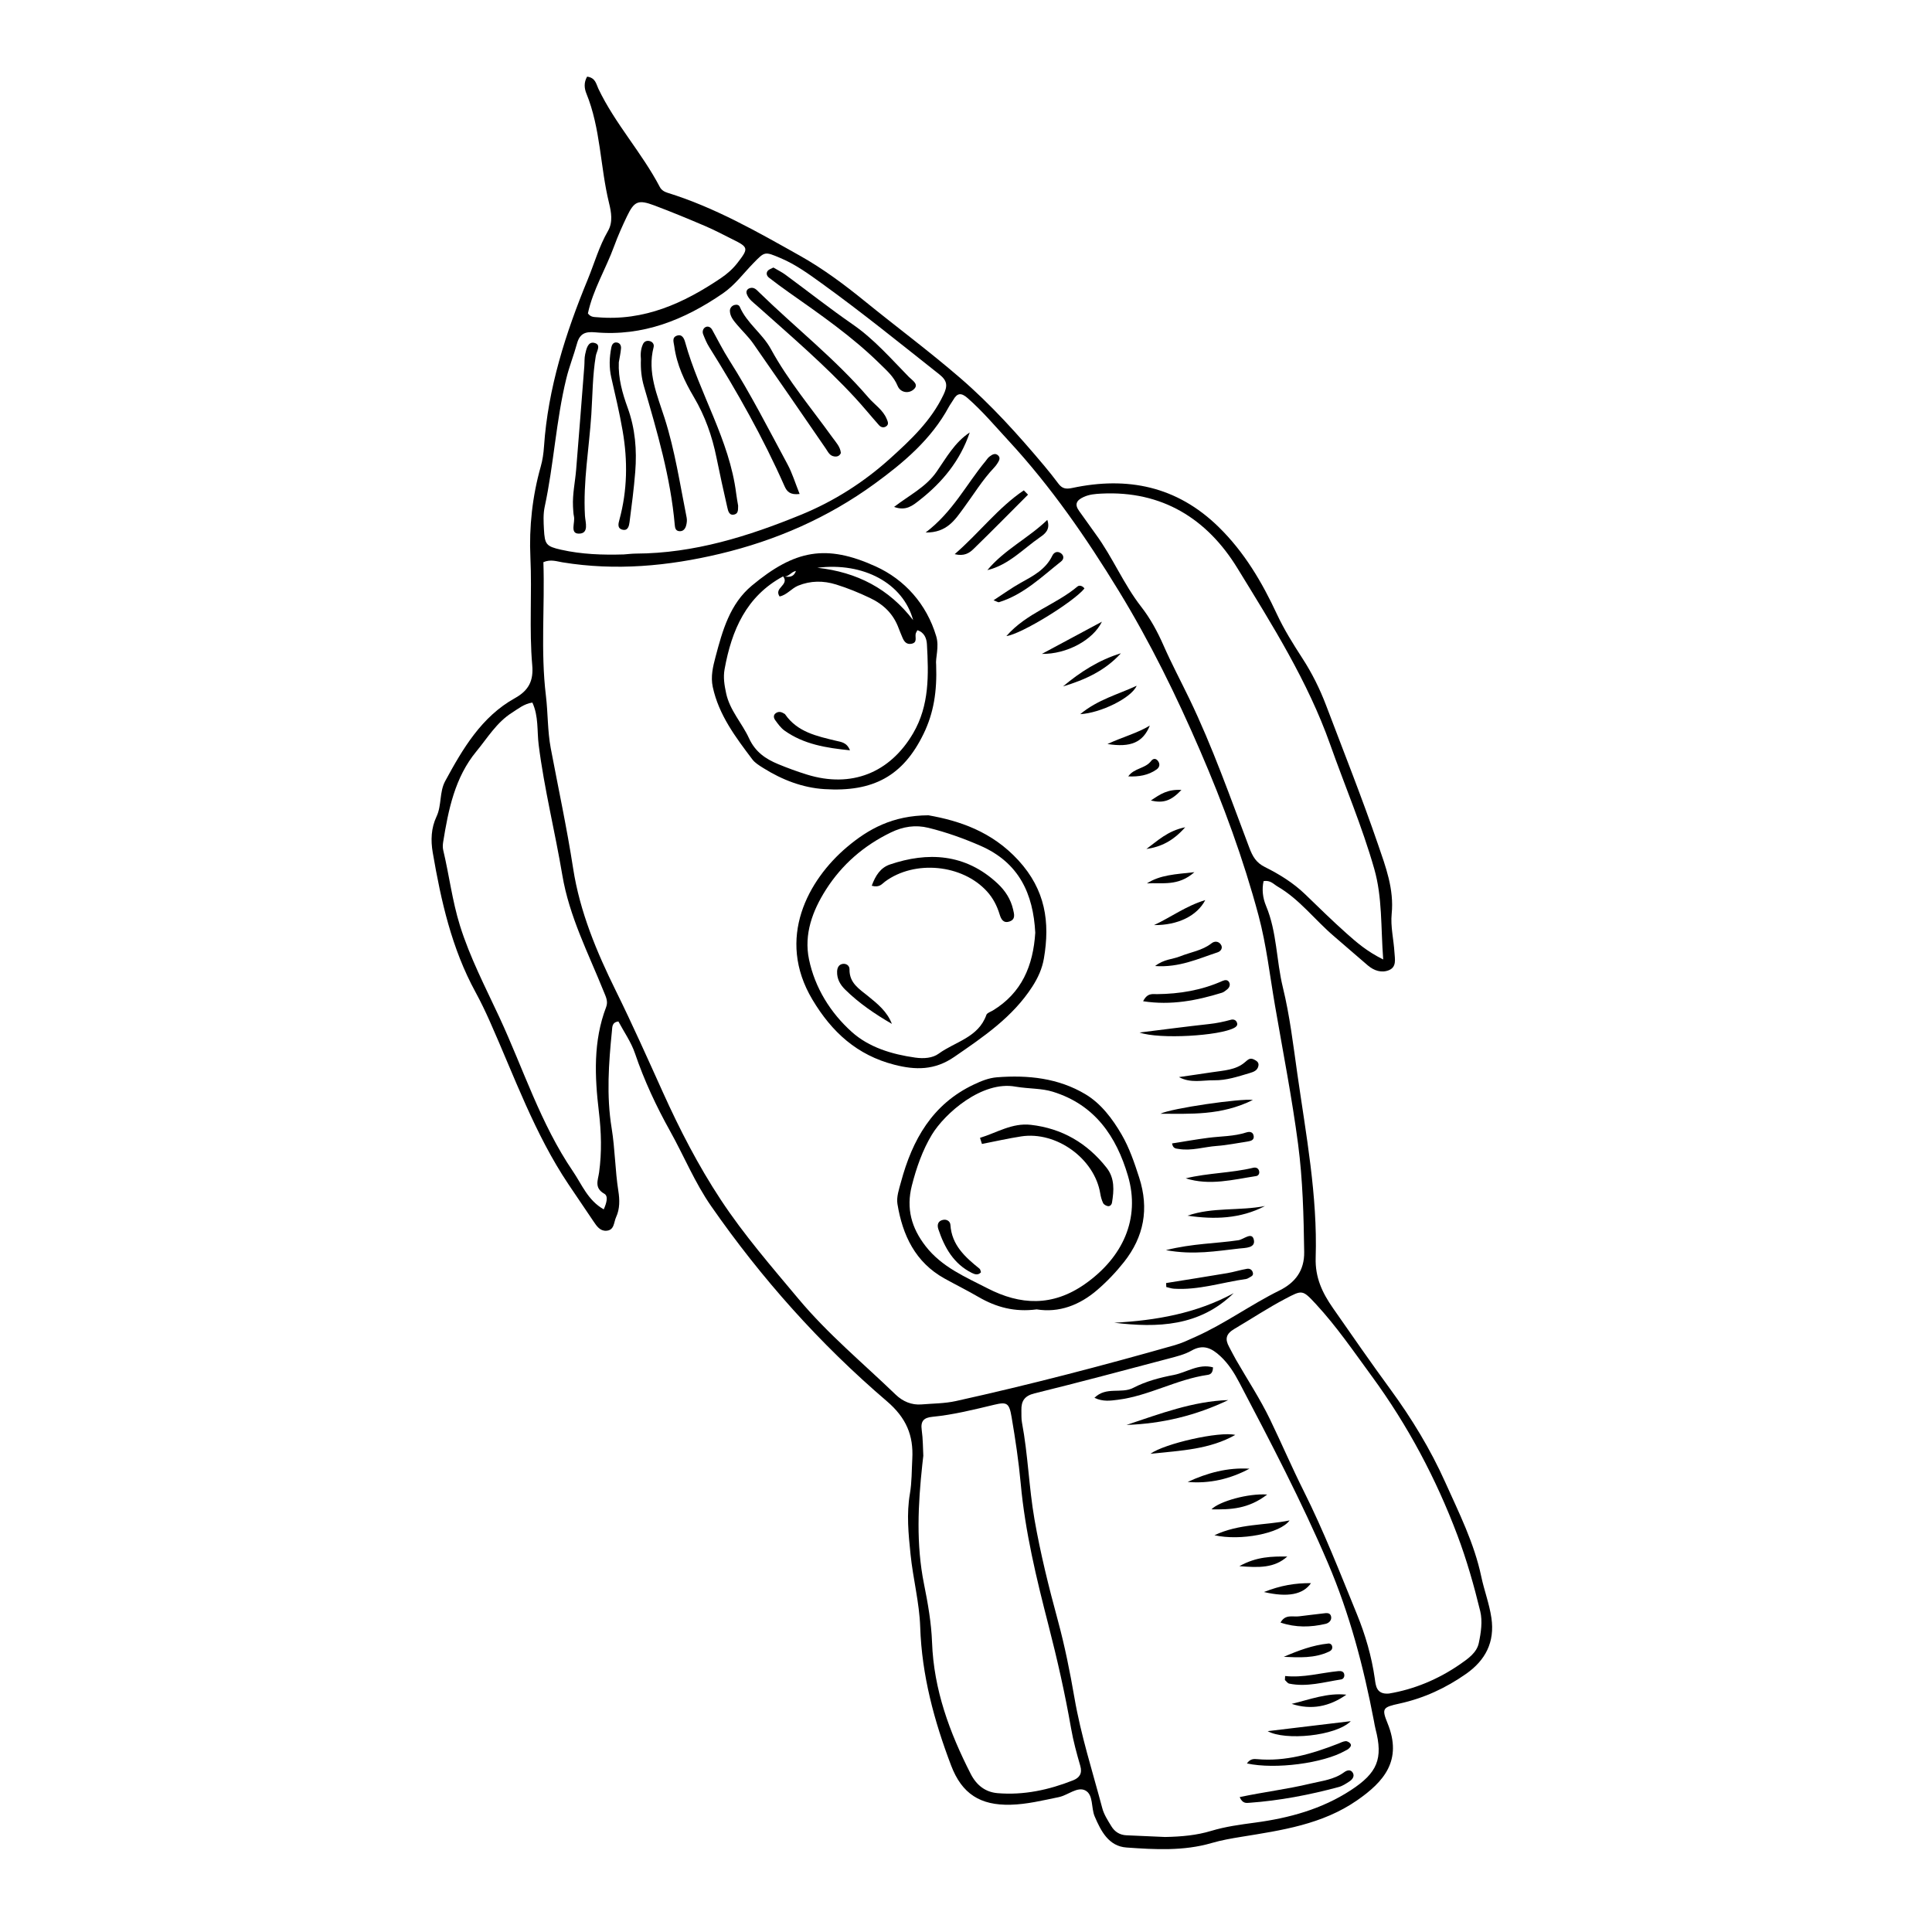 <?xml version="1.0" encoding="UTF-8"?>
<!-- The Best Svg Icon site in the world: iconSvg.co, Visit us! https://iconsvg.co -->
<svg fill="#000000" width="800px" height="800px" version="1.1" viewBox="144 144 512 512" xmlns="http://www.w3.org/2000/svg">
 <g>
  <path d="m299.59 164.31c2.242 0.297 2.394 1.957 2.973 3.172 4.434 9.316 11.531 16.965 16.297 26.074 0.445 0.848 1.223 1.277 2.109 1.555 12.477 3.867 23.73 10.316 35.027 16.66 6.137 3.441 11.793 7.668 17.211 12.07 8.379 6.809 17.047 13.242 25.23 20.305 8.219 7.094 15.406 15.078 22.348 23.348 1.273 1.52 2.508 3.074 3.691 4.66 0.973 1.305 1.938 1.531 3.668 1.164 14.621-3.117 27.734-0.48 38.773 10.301 6.82 6.66 11.508 14.609 15.484 23.152 1.895 4.062 4.305 7.914 6.75 11.688 2.562 3.953 4.629 8.117 6.289 12.496 4.648 12.266 9.508 24.461 13.762 36.863 2.012 5.863 4.269 11.797 3.606 18.363-0.336 3.336 0.535 6.785 0.734 10.191 0.102 1.734 0.648 3.894-1.492 4.746-1.957 0.781-3.93 0.105-5.535-1.25-3.023-2.555-5.977-5.195-8.996-7.758-5.066-4.305-9.102-9.785-14.957-13.184-1.047-0.609-1.891-1.738-3.703-1.422-0.48 2.207-0.223 4.457 0.66 6.57 2.894 6.906 2.703 14.438 4.453 21.594 1.828 7.477 2.738 15.188 3.824 22.828 2.309 16.203 5.387 32.363 4.871 48.805-0.168 5.301 1.785 9.34 4.562 13.328 5.035 7.223 10.047 14.465 15.246 21.566 5.652 7.723 10.609 15.887 14.508 24.57 3.652 8.133 7.695 16.156 9.566 25.035 0.773 3.664 2.137 7.203 2.688 10.961 0.945 6.445-1.602 11.246-6.719 14.832-5.359 3.758-11.199 6.461-17.648 7.871-4.438 0.969-4.762 1.266-3.148 5.231 3.992 9.82-0.961 15.477-8.086 20.414-9.215 6.387-19.953 7.93-30.625 9.66-2.672 0.434-5.316 0.891-7.922 1.652-7.41 2.16-15.031 1.723-22.559 1.188-4.715-0.336-6.766-4.344-8.43-8.242-0.98-2.293-0.293-5.75-2.484-6.883-2.113-1.098-4.613 1.281-7.047 1.777-4.231 0.863-8.426 1.906-12.777 2.012-8.004 0.191-12.871-2.867-15.738-10.402-4.496-11.82-7.766-23.91-8.191-36.691-0.215-6.469-1.906-12.809-2.562-19.273-0.551-5.398-1.094-10.695-0.16-16.109 0.516-3 0.453-6.102 0.625-9.16 0.348-6.25-1.598-10.91-6.758-15.32-17.719-15.148-33.18-32.477-46.523-51.648-4.348-6.246-7.207-13.285-10.883-19.883-3.684-6.609-6.879-13.434-9.324-20.633-1.016-2.996-2.922-5.691-4.391-8.461-1.738 0.223-1.613 1.488-1.711 2.453-0.867 8.613-1.492 17.191-0.078 25.859 0.895 5.484 0.906 11.105 1.773 16.629 0.355 2.269 0.43 4.715-0.598 6.918-0.633 1.355-0.422 3.508-2.633 3.609-1.633 0.074-2.504-1.23-3.324-2.441-2.223-3.281-4.449-6.562-6.656-9.855-8.988-13.406-14.34-28.566-20.844-43.176-1.172-2.633-2.418-5.238-3.797-7.766-6.316-11.566-9.145-24.199-11.34-37.012-0.551-3.215-0.438-6.461 1.008-9.523 1.402-2.977 0.719-6.488 2.301-9.402 4.664-8.59 9.625-17.059 18.496-21.984 3.746-2.082 4.914-4.727 4.566-8.703-0.832-9.516-0.043-19.066-0.488-28.621-0.371-7.965 0.516-16.172 2.738-24.023 0.496-1.758 0.746-3.512 0.867-5.316 1.055-15.465 5.715-30.016 11.562-44.203 1.777-4.312 3.031-8.852 5.402-12.945 1.34-2.309 0.867-4.965 0.266-7.414-2.348-9.613-2.203-19.738-6.019-29.055-0.512-1.285-0.695-2.828 0.211-4.41zm-11.586 128.67c0.402 11.727-0.762 23.578 0.664 35.355 0.562 4.652 0.418 9.352 1.289 13.961 2.004 10.602 4.281 21.164 5.926 31.82 1.785 11.559 6.277 22.227 11.324 32.457 4.379 8.879 8.395 17.883 12.461 26.887 4.441 9.836 9.375 19.43 15.34 28.477 6.156 9.34 13.449 17.727 20.602 26.281 7.789 9.324 17.074 17 25.738 25.359 1.883 1.816 4.246 2.832 6.879 2.609 3.043-0.258 6.094-0.227 9.125-0.898 19.504-4.316 38.816-9.355 58.023-14.82 1.891-0.539 3.691-1.41 5.492-2.215 7.734-3.465 14.598-8.5 22.18-12.25 4.168-2.062 6.648-5.246 6.578-10.219-0.137-9.555-0.375-19.133-1.617-28.578-1.617-12.297-4.016-24.492-6.121-36.723-1.375-7.977-2.277-16.086-4.363-23.879-4.004-14.945-9.34-29.453-15.492-43.688-6.285-14.543-13.203-28.664-21.488-42.223-8.656-14.172-18.012-27.715-29.273-39.91-3.539-3.832-6.902-7.832-10.848-11.289-1.664-1.461-2.738-1.402-3.801 0.48-0.355 0.625-0.816 1.195-1.156 1.824-4.672 8.641-11.988 14.797-19.715 20.426-12.348 8.988-26.137 15.012-40.969 18.543-13.746 3.273-27.633 4.555-41.707 2.258-1.535-0.246-3.117-0.871-5.07-0.047zm164.77 337.84c4.445-0.086 8.371-0.457 12.207-1.617 3.801-1.148 7.719-1.668 11.656-2.195 8.984-1.203 17.617-3.543 25.348-8.586 7.027-4.586 8.609-8.316 6.543-16.223-0.18-0.695-0.289-1.41-0.422-2.117-2.734-14.32-6.434-28.375-12.168-41.809-6.992-16.383-15.246-32.156-23.523-47.914-1.336-2.547-2.867-4.984-5.019-6.973-2.254-2.078-4.496-3.254-7.621-1.465-1.836 1.051-4.016 1.57-6.098 2.121-11.824 3.129-23.645 6.289-35.52 9.215-2.684 0.66-3.535 2.062-3.477 4.496 0.027 1.082-0.047 2.184 0.152 3.234 1.602 8.48 1.832 17.129 3.312 25.641 1.574 9.047 3.789 17.938 6.184 26.75 1.844 6.789 3.223 13.672 4.406 20.531 1.719 9.98 4.801 19.555 7.383 29.277 0.449 1.695 1.477 3.266 2.406 4.793 0.879 1.445 2.219 2.32 4.004 2.391 3.57 0.141 7.144 0.312 10.246 0.449zm-143.47-339.89c1.078-0.078 2.156-0.215 3.234-0.223 15.387-0.059 29.777-4.574 43.773-10.305 8.664-3.547 16.605-8.59 23.609-14.918 5.481-4.953 10.84-9.988 14.109-16.852 1.098-2.305 1.098-3.68-1.07-5.398-10.285-8.133-20.465-16.395-31.102-24.07-3.496-2.523-6.969-5.062-10.984-6.758-4.246-1.793-4.164-1.797-7.254 1.375-2.629 2.699-4.859 5.777-8.035 7.965-10.211 7.019-21.195 11.453-33.855 10.324-2.492-0.223-4.059 0.23-4.809 2.957-0.852 3.113-2.062 6.113-2.836 9.277-2.734 11.203-3.309 22.762-5.734 34.016-0.41 1.902-0.305 3.949-0.199 5.918 0.215 4.039 0.582 4.547 4.512 5.438 5.473 1.238 11.051 1.422 16.641 1.254zm201.26 107.34c-0.66-8.758-0.203-16.41-2.375-24.023-3.215-11.266-7.801-22.012-11.699-33.012-5.926-16.711-15.383-31.703-24.578-46.688-8.004-13.047-19.941-20.555-36.023-19.738-1.645 0.082-3.191 0.203-4.707 0.898-1.848 0.844-2.523 1.91-1.18 3.738 1.492 2.023 2.898 4.109 4.387 6.137 4.481 6.102 7.359 13.207 12.023 19.191 2.457 3.152 4.336 6.641 5.934 10.27 2.102 4.777 4.547 9.387 6.816 14.078 6.184 12.805 10.887 26.23 15.91 39.512 0.867 2.293 1.781 3.969 4.141 5.141 3.848 1.914 7.535 4.199 10.68 7.231 3.625 3.496 7.219 7.039 10.98 10.383 2.629 2.332 5.293 4.691 9.691 6.883zm1.504 194.54c6.648-1.102 13.086-3.758 18.926-7.809 2.066-1.434 4.356-3.023 4.898-5.555 0.586-2.742 1.031-5.812 0.387-8.457-1.652-6.797-3.578-13.574-6.043-20.113-5.664-15.031-13.152-29.137-22.664-42.125-4.777-6.523-9.344-13.219-14.852-19.168-3.578-3.867-3.625-3.738-8.109-1.387-4.629 2.43-8.973 5.32-13.465 7.961-2.301 1.352-2.543 2.731-1.402 4.809 0.605 1.105 1.152 2.242 1.781 3.332 3.039 5.285 6.418 10.406 9.059 15.883 3.035 6.297 5.812 12.766 8.93 18.988 5.32 10.625 9.605 21.641 14.078 32.59 2.242 5.492 3.902 11.184 4.746 17.109 0.25 1.77 0.367 4.223 3.731 3.941zm-123.38-63.016c-0.141 1.234-0.203 1.773-0.262 2.309-1.137 10.574-1.676 21.117 0.445 31.672 1.027 5.102 1.945 10.301 2.133 15.48 0.457 12.539 4.641 23.863 10.246 34.844 1.531 3.004 3.883 4.836 7.113 5.106 6.93 0.582 13.59-0.855 20.012-3.398 1.672-0.66 2.504-1.809 1.914-3.832-0.949-3.273-1.855-6.578-2.438-9.93-1.605-9.215-3.668-18.316-6-27.379-3.176-12.348-6.184-24.742-7.348-37.508-0.539-5.898-1.422-11.777-2.418-17.621-0.633-3.723-1.219-4.074-4.594-3.266-5.43 1.297-10.836 2.66-16.402 3.199-2.238 0.219-3.16 1.098-2.824 3.473 0.348 2.488 0.32 5.027 0.422 6.852zm-84.691-65.301c0.711-1.59 1.293-3.496 0.156-4.137-2.754-1.559-1.664-3.625-1.387-5.644 0.742-5.379 0.59-10.664-0.059-16.109-1.102-9.273-1.527-18.684 1.926-27.715 0.586-1.535-0.09-2.762-0.633-4.109-4.074-10.145-9.141-19.891-10.984-30.887-1.934-11.523-4.797-22.879-6.262-34.508-0.461-3.668 0.012-7.574-1.672-11.199-2.234 0.344-3.727 1.633-5.371 2.668-4.09 2.574-6.519 6.703-9.473 10.281-5.703 6.91-7.414 15.445-8.797 24.02-0.113 0.699-0.141 1.469 0.02 2.152 1.582 6.637 2.383 13.426 4.43 19.98 2.648 8.477 6.727 16.289 10.441 24.281 6.359 13.688 10.914 28.234 19.5 40.848 2.375 3.477 3.926 7.672 8.164 10.078zm-4.195-237.44c0.758 1.055 1.707 0.949 2.566 1.023 12.348 1.062 22.855-3.731 32.73-10.406 1.617-1.094 3.113-2.41 4.352-4.012 2.953-3.82 2.934-4.133-1.242-6.195-2.422-1.195-4.809-2.481-7.289-3.539-4.469-1.91-8.961-3.773-13.512-5.481-4.254-1.598-5.324-1.141-7.242 2.859-1.246 2.594-2.422 5.234-3.41 7.934-2.203 6.035-5.637 11.602-6.953 17.816z"/>
  <path d="m392.09 320.23c0.254 7.012-0.645 12.719-3.34 18.258-5.426 11.148-13.328 15.449-26.246 14.641-5.805-0.363-11.223-2.461-16.18-5.566-1.059-0.664-2.219-1.352-2.945-2.316-4.43-5.875-8.887-11.75-10.488-19.191-0.594-2.766 0.047-5.391 0.734-7.984 1.848-6.977 3.801-14.031 9.629-18.883 11.387-9.477 19.688-11.039 32.805-5.086 7.648 3.473 13.496 9.938 16.055 18.527 0.844 2.848-0.266 5.734-0.023 7.602zm-40.535-23.5c-9.797 5.281-13.66 14.289-15.527 24.594-0.398 2.195-0.059 4.219 0.398 6.367 0.969 4.582 4.207 7.902 6.055 11.926 1.695 3.684 4.406 5.5 7.754 6.891 2.488 1.031 5.035 1.961 7.609 2.758 11.73 3.637 21.969-0.398 28.148-10.945 4.336-7.402 4.109-15.5 3.652-23.613-0.086-1.523-0.695-3.141-2.531-3.695-0.168 0.355-0.391 0.656-0.453 0.984-0.18 0.953 0.516 2.277-1.09 2.602-1.32 0.266-1.965-0.562-2.41-1.633-0.344-0.832-0.703-1.656-1.016-2.5-1.383-3.75-3.949-6.266-7.574-7.992-2.938-1.398-5.922-2.625-9.012-3.582-3.359-1.039-6.738-1.035-10.047 0.316-1.762 0.723-2.977 2.473-4.914 2.859-0.773-1.156-0.156-1.887 0.43-2.547 0.762-0.863 1.41-1.676 0.488-2.785 1.348 0.176 2.738 0.449 3.418-1.434-1.363 0.254-1.98 1.754-3.379 1.43zm9.043-2.266c10.562 1.152 19.02 5.578 25.391 13.875-2.633-9.754-13.168-15.426-25.391-13.875z"/>
  <path d="m390.04 360.06c8.07 1.43 16.793 4.223 23.883 11.98 7.117 7.785 8.379 16.309 6.719 25.973-0.465 2.707-1.562 5.113-3.055 7.43-5.219 8.105-12.934 13.297-20.688 18.641-5.211 3.59-10.281 3.519-15.891 2.078-9.836-2.527-16.535-8.586-21.711-17.258-9.711-16.266-1.09-31.734 9.113-40.383 5.691-4.816 12.133-8.41 21.629-8.461zm28.316 31.113c-0.539-10.273-4.266-18.566-14.555-23.051-4.488-1.957-9.031-3.574-13.754-4.738-3.441-0.848-6.711-0.348-9.957 1.227-7.164 3.473-12.945 8.473-17.203 15.152-3.574 5.613-5.871 11.828-4.496 18.469 1.566 7.555 5.691 14.168 11.336 19.238 4.551 4.09 10.594 5.93 16.812 6.805 2.309 0.324 4.613 0.133 6.223-1.043 4.371-3.191 10.527-4.266 12.637-10.277 0.184-0.527 1.121-0.805 1.727-1.172 7.644-4.66 10.672-11.82 11.23-20.609z"/>
  <path d="m418.73 491c-5.801 0.77-10.73-0.566-15.395-3.277-2.953-1.719-6.023-3.238-9.012-4.894-7.766-4.305-11.137-11.484-12.492-19.777-0.301-1.84 0.426-3.91 0.938-5.805 3.008-11.16 8.273-20.625 19.324-25.844 1.992-0.941 3.941-1.738 6.117-1.91 8.223-0.641 16.273 0.207 23.438 4.488 4.144 2.477 7.176 6.527 9.578 10.656 2.051 3.523 3.402 7.484 4.676 11.449 2.66 8.273 1.254 15.664-4.016 22.344-2.106 2.668-4.5 5.18-7.074 7.398-4.691 4.051-10.152 6.125-16.082 5.172zm-5.551-59.02c-8.91-1.68-18.828 7.117-22.219 12.719-2.465 4.07-4.109 8.766-5.312 13.508-1.531 6.031-0.129 11.188 3.68 16.078 4.305 5.531 10.516 8.113 16.367 11.129 8.672 4.469 17.219 4.918 25.848-1.148 9.977-7.019 14.723-17.266 11.379-28.652-3.062-10.426-8.754-18.859-19.934-22.301-3.004-0.926-6.059-0.727-9.809-1.332z"/>
  <path d="m439.29 494.54c11.039-0.609 21.75-2.453 31.652-7.844-9.059 8.852-20.172 9.215-31.652 7.844z"/>
  <path d="m389.3 285.12c7.215-5.473 10.789-12.781 15.863-18.891 0.34-0.41 0.625-0.902 1.039-1.211 0.711-0.523 1.543-1.117 2.371-0.266 0.605 0.621 0.191 1.332-0.176 1.934-0.277 0.457-0.609 0.887-0.977 1.273-3.094 3.266-5.406 7.113-8.066 10.703-2.227 3.016-4.394 6.547-10.055 6.457z"/>
  <path d="m400.99 258.61c-2.516 7.453-7.262 13.227-13.34 17.969-1.754 1.367-3.543 2.926-6.707 1.758 4.129-3.168 8.449-5.262 11.277-9.336 2.562-3.691 4.777-7.769 8.77-10.391z"/>
  <path d="m446.94 409.34c1.129-2.281 2.559-1.871 3.695-1.883 5.992-0.062 11.785-1.023 17.281-3.477 0.773-0.344 1.453-0.367 1.828 0.34 0.352 0.668 0.07 1.406-0.555 1.895-0.422 0.328-0.859 0.715-1.352 0.867-6.688 2.066-13.453 3.398-20.898 2.258z"/>
  <path d="m397 290.86c6.586-5.711 11.527-12.336 18.316-16.91 0.375 0.379 0.746 0.758 1.121 1.137-4.816 4.82-9.59 9.684-14.477 14.43-1.074 1.047-2.469 1.961-4.961 1.344z"/>
  <path d="m453.04 484.02c5.406-0.871 10.816-1.715 16.215-2.629 1.754-0.297 3.469-0.855 5.223-1.148 0.699-0.117 1.402 0.242 1.562 1.117 0.121 0.672-0.402 0.891-0.848 1.141-0.312 0.176-0.637 0.398-0.977 0.445-6.367 0.898-12.574 3-19.117 2.574-0.68-0.043-1.348-0.293-2.023-0.449-0.012-0.348-0.023-0.699-0.035-1.051z"/>
  <path d="m445.99 417.63c6.555-0.809 12.484-1.598 18.426-2.246 1.969-0.215 3.863-0.602 5.762-1.129 0.668-0.188 1.422-0.004 1.664 0.863 0.184 0.648-0.273 1.008-0.727 1.258-3.852 2.144-19.848 3.102-25.125 1.254z"/>
  <path d="m405.66 295.09c4.512-5.438 10.867-8.461 15.883-13.309 0.875 2.551-0.598 3.68-1.926 4.594-4.5 3.113-8.324 7.356-13.957 8.715z"/>
  <path d="m431.39 299.95c-2.762 3.473-16.656 12.086-20.691 12.617 5.352-6.125 13.07-8.277 18.859-13.152 0.473-0.395 1.367-0.164 1.832 0.535z"/>
  <path d="m456.43 429.44c2.945-0.43 5.898-0.84 8.84-1.293 3-0.461 6.223-0.57 8.602-2.606 0.957-0.816 1.406-1.305 2.539-0.715 0.688 0.355 1.242 0.754 1.086 1.609-0.23 1.262-1.266 1.629-2.309 1.938-3.09 0.91-6.144 1.965-9.445 1.914-3.078-0.047-6.188 0.848-9.312-0.848z"/>
  <path d="m451.52 439.16c2.812-1.441 21.336-4.125 24.508-3.66-8.477 4.203-16.57 3.641-24.508 3.66z"/>
  <path d="m479.23 463.61c-6.508 3.402-13.434 3.602-20.52 2.559 6.629-2.32 13.746-1.227 20.52-2.559z"/>
  <path d="m454.61 447.02c3.207-0.504 6.406-1.078 9.629-1.492 3.352-0.43 6.769-0.355 10.043-1.418 0.922-0.301 1.844-0.156 1.969 1.039 0.09 0.855-0.598 1.195-1.352 1.312-2.82 0.43-5.629 1.02-8.469 1.227-3.371 0.246-6.676 1.375-10.098 0.789-0.645-0.109-1.477-0.031-1.723-1.457z"/>
  <path d="m458.23 456.27c5.934-1.441 12.016-1.387 17.898-2.805 0.656-0.16 1.418 0.059 1.574 0.996 0.109 0.652-0.297 1.125-0.762 1.199-6.199 0.957-12.371 2.613-18.711 0.609z"/>
  <path d="m407.3 303.08c2.562-1.66 4.793-3.289 7.191-4.621 3.301-1.828 6.621-3.543 8.371-7.172 0.438-0.91 1.285-1.312 2.203-0.73 0.945 0.602 0.938 1.605 0.137 2.234-5.16 4.078-9.93 8.77-16.434 10.789-0.266 0.086-0.645-0.207-1.469-0.5z"/>
  <path d="m452.98 475.3c7.148-1.781 13.238-1.738 19.195-2.625 1.375-0.203 3.551-2.289 4.082-0.219 0.594 2.301-2.188 2.234-3.871 2.418-6.016 0.656-12.02 1.777-19.406 0.426z"/>
  <path d="m445.23 325.73c-1.383 3.231-9.543 7.231-14.961 7.531 4.641-3.863 10.004-5.223 14.961-7.531z"/>
  <path d="m450.11 400.01c2.391-1.855 4.652-1.77 6.586-2.551 2.809-1.137 5.91-1.531 8.395-3.488 0.762-0.598 1.777-0.559 2.394 0.262 0.734 0.973 0.004 1.879-0.785 2.137-5.152 1.688-10.176 4.086-16.59 3.641z"/>
  <path d="m425.71 325.91c4.582-3.848 9.555-7.019 15.34-8.785-4.148 4.602-9.543 7.043-15.34 8.785z"/>
  <path d="m420.11 317.29c5.594-3 10.543-5.656 15.91-8.535-2.34 4.856-9.332 8.637-15.91 8.535z"/>
  <path d="m449.83 389.16c4.469-2.074 8.453-5.082 13.574-6.621-2.18 4.188-7.281 6.68-13.574 6.621z"/>
  <path d="m448.72 336.28c-1.812 4.457-5.043 5.875-11.23 4.891 4.109-1.902 7.883-2.859 11.23-4.891z"/>
  <path d="m447.94 378.11c3.527-2.258 7.504-2.414 12.582-2.973-4.293 3.836-8.609 2.711-12.582 2.973z"/>
  <path d="m458.09 363.23c-3.254 3.699-6.508 5.211-10.281 5.762 2.922-2.129 5.562-4.793 10.281-5.762z"/>
  <path d="m443 349.75c1.555-2.246 4.508-2.019 6.066-4.09 0.465-0.621 1.184-0.789 1.77-0.051 0.688 0.867 0.453 1.746-0.332 2.305-2.215 1.574-4.781 1.961-7.504 1.836z"/>
  <path d="m457.09 353.34c-2.758 2.926-4.812 3.57-8.098 2.809 2.543-1.734 4.43-3.008 8.098-2.809z"/>
  <path d="m465.46 506.36c-0.035 1.586-0.762 1.902-1.43 2-8.23 1.18-15.57 5.566-23.816 6.598-1.871 0.234-3.891 0.566-6.176-0.523 3.121-3.082 7.137-0.996 10.277-2.637 3.332-1.738 7.043-2.715 10.762-3.426 3.422-0.66 6.535-3.062 10.383-2.012z"/>
  <path d="m472.53 620.25c6.363-1.355 12.57-2.09 18.645-3.551 3.141-0.754 6.344-1.051 9.043-3.039 0.793-0.586 1.762-0.793 2.305 0.168 0.508 0.898-0.117 1.742-0.887 2.25-0.891 0.586-1.824 1.219-2.832 1.492-7.781 2.102-15.672 3.613-23.723 4.191-0.797 0.059-1.801 0.23-2.551-1.512z"/>
  <path d="m442.54 521.62c8.863-2.941 17.547-6.273 26.957-6.586-8.535 4.098-17.559 6.269-26.957 6.586z"/>
  <path d="m474.44 611.33c0.914-1.281 1.887-1.211 2.719-1.137 7.535 0.68 14.527-1.402 21.414-4.078 0.664-0.258 1.328-0.625 2.016-0.688 0.414-0.039 1.023 0.301 1.281 0.66 0.375 0.523-0.09 1.012-0.496 1.363-0.262 0.23-0.609 0.363-0.918 0.539-5.758 3.277-18.441 4.984-26.016 3.34z"/>
  <path d="m471.36 524.27c-6.793 3.828-14.227 4.144-22.488 4.996 3.738-2.707 18.316-6.016 22.488-4.996z"/>
  <path d="m501.97 600.13c-3.996 3.992-17.453 5.207-22.027 2.644 7.699-0.926 14.863-1.785 22.027-2.644z"/>
  <path d="m465.84 550.85c6.641-3.109 13.176-2.559 19.906-3.918-2.481 3.484-13.078 5.469-19.906 3.918z"/>
  <path d="m475.12 533.22c-5.141 2.742-10.574 4.008-16.375 3.512 5.191-2.398 10.586-3.871 16.375-3.512z"/>
  <path d="m484.57 588.16c4.84 0.523 9.438-0.848 14.152-1.305 0.641-0.062 1.5 0.066 1.539 1.062 0.023 0.578-0.312 1.066-0.863 1.152-4.551 0.707-9.062 2.066-13.738 1.109-0.43-0.086-0.766-0.625-1.145-0.957 0.02-0.355 0.039-0.711 0.055-1.062z"/>
  <path d="m500.8 593.11c-4.453 3.137-9.254 4.141-14.496 2.434 4.777-1.137 9.441-2.988 14.496-2.434z"/>
  <path d="m483.35 574c1.289-2.316 3.281-1.434 4.93-1.66 2.106-0.293 4.227-0.484 6.332-0.762 0.91-0.121 1.93-0.281 2.148 0.84 0.188 0.953-0.559 1.711-1.465 1.922-3.969 0.926-7.918 1.016-11.945-0.34z"/>
  <path d="m479.82 540.07c-5.027 3.848-9.691 4.004-14.773 3.922 2.094-2.137 9.801-4.289 14.773-3.922z"/>
  <path d="m484.21 583.08c3.812-1.652 7.664-3.102 11.824-3.531 0.465-0.047 0.98 0.254 1.027 0.93 0.047 0.672-0.402 1.004-0.863 1.219-3.793 1.789-7.863 1.562-11.988 1.383z"/>
  <path d="m478.96 565.9c4.441-1.75 8.273-2.387 12.465-2.352-2.078 3.012-6.144 3.832-12.465 2.352z"/>
  <path d="m485.15 556.49c-3.414 3.074-7.461 2.977-12.707 2.562 4.644-2.586 8.676-2.578 12.707-2.562z"/>
  <path d="m348.96 214.9c1.078 0.641 2.215 1.191 3.215 1.926 5.934 4.367 11.719 8.938 17.777 13.125 5.703 3.941 10.176 9.113 14.957 13.988 0.887 0.902 2.856 1.977 1.09 3.375-1.297 1.027-3.383 0.742-4.125-1.062-1.012-2.461-2.879-4.047-4.668-5.812-7.348-7.242-15.789-13.074-24.18-18.98-1.766-1.242-3.5-2.535-5.211-3.856-0.605-0.469-0.879-1.199-0.336-1.859 0.301-0.363 0.875-0.512 1.48-0.844z"/>
  <path d="m313.85 239.22c-0.121-1.238-0.086-2.672 0.543-4.023 0.355-0.762 1.047-0.988 1.773-0.809 0.773 0.188 1.25 0.844 1.047 1.621-1.738 6.703 0.992 12.773 2.926 18.844 2.742 8.617 4.066 17.504 5.828 26.309 0.137 0.676 0.051 1.449-0.137 2.121-0.25 0.895-0.816 1.625-1.914 1.473-0.914-0.129-1.031-0.93-1.094-1.617-1.102-12.613-4.66-24.676-8.172-36.754-0.652-2.25-0.906-4.59-0.801-7.164z"/>
  <path d="m339.61 278c-0.039 0.879 0.125 2.008-0.887 2.316-1.48 0.453-1.758-0.875-1.984-1.871-0.996-4.375-1.973-8.758-2.859-13.156-1.145-5.68-3.027-11.035-6-16.059-2.469-4.176-4.539-8.578-5.195-13.496-0.141-1.051-0.68-2.281 0.684-2.773 1.379-0.496 1.926 0.719 2.203 1.727 3.773 13.617 11.734 25.828 13.527 40.109 0.133 1.074 0.336 2.137 0.512 3.203z"/>
  <path d="m295.85 278.17c-0.148-3.262 0.566-6.445 0.832-9.668 0.754-9.129 1.449-18.266 2.164-27.398 0.086-1.074 0-2.18 0.23-3.219 0.305-1.371 0.711-3.394 2.375-3.027 2.004 0.445 0.652 2.207 0.441 3.469-0.859 5.129-0.852 10.359-1.184 15.508-0.574 8.941-2.207 17.832-1.688 26.855 0.098 1.691 1.184 4.785-1.68 4.727-2.367-0.051-0.871-2.965-1.238-4.566-0.195-0.867-0.176-1.785-0.254-2.68z"/>
  <path d="m355.91 274.91c-2.488 0.309-3.367-0.625-3.996-2.055-5.668-12.828-12.535-25.008-19.973-36.879-0.66-1.055-1.145-2.231-1.602-3.394-0.289-0.73-0.008-1.562 0.625-1.891 0.656-0.344 1.375-0.012 1.781 0.723 1.477 2.664 2.84 5.402 4.473 7.969 5.684 8.938 10.473 18.375 15.492 27.684 1.25 2.32 2.019 4.91 3.199 7.844z"/>
  <path d="m366.84 264.06c-0.375 0.828-1.02 1.008-1.762 0.898-1.234-0.176-1.645-1.227-2.254-2.109-6.387-9.289-12.766-18.586-19.227-27.828-1.223-1.75-2.812-3.242-4.199-4.883-0.93-1.098-1.926-2.223-1.969-3.734-0.02-0.68 0.457-1.383 1.238-1.582 0.523-0.137 1.137-0.07 1.379 0.488 1.887 4.371 5.996 7.066 8.258 11.215 4.57 8.371 10.734 15.672 16.285 23.387 0.91 1.27 2.113 2.484 2.25 4.148z"/>
  <path d="m342.85 220.32c1.039-0.242 1.664 0.5 2.277 1.102 9.609 9.375 20.238 17.695 29.012 27.93 1.625 1.895 3.867 3.266 4.856 5.695 0.262 0.648 0.645 1.383-0.133 1.926-0.68 0.477-1.41 0.273-1.91-0.289-2.144-2.414-4.18-4.926-6.367-7.293-8.047-8.699-17.047-16.395-25.867-24.27-1.066-0.953-2.309-1.785-2.809-3.191-0.266-0.738 0.062-1.398 0.941-1.609z"/>
  <path d="m307.99 240.03c-0.18 4.207 0.953 8.191 2.352 12.047 2.008 5.531 2.457 11.191 2.004 16.949-0.352 4.461-0.938 8.906-1.512 13.348-0.129 0.992-0.41 2.371-1.887 1.996-1.434-0.363-1.07-1.629-0.789-2.668 2.109-7.758 2.211-15.613 0.855-23.473-0.82-4.762-1.938-9.477-3.019-14.191-0.617-2.691-0.504-5.352 0.023-8.008 0.125-0.621 0.508-1.402 1.445-1.266 0.879 0.129 1.164 0.859 1.113 1.559-0.098 1.242-0.383 2.473-0.586 3.707z"/>
  <path d="m369.25 342.84c-6.32-0.637-12.215-1.582-17.328-5.215-0.988-0.703-1.754-1.773-2.481-2.777-0.398-0.551-0.594-1.348 0.188-1.875 0.656-0.445 1.34-0.363 1.996 0.043 0.152 0.094 0.352 0.156 0.445 0.293 3.262 4.707 8.398 5.773 13.473 7 1.332 0.324 2.887 0.41 3.707 2.531z"/>
  <path d="m375.02 378.73c0.996-2.711 2.328-4.789 4.836-5.637 9.867-3.34 19.93-3.012 28.547 5.078 1.996 1.871 3.461 4.133 4.078 6.84 0.273 1.191 0.73 2.617-0.945 3.188-1.621 0.551-2.231-0.574-2.629-1.883-0.688-2.258-1.73-4.301-3.34-6.074-6.519-7.191-19.152-8.426-27.031-2.606-0.824 0.605-1.434 1.668-3.516 1.094z"/>
  <path d="m380.36 415.34c-4.465-2.594-8.711-5.461-12.387-9.09-1.344-1.324-2.191-2.844-2.133-4.769 0.027-0.969 0.414-1.84 1.414-2.027s1.891 0.438 1.871 1.426c-0.062 3.648 2.57 5.191 4.977 7.148 2.449 1.992 4.996 4.027 6.258 7.312z"/>
  <path d="m403.71 445.54c4.43-1.344 8.496-4.012 13.465-3.449 8.258 0.938 14.93 4.832 20.062 11.344 2.211 2.801 1.988 6.043 1.449 9.293-0.09 0.531-0.539 1.02-1.113 0.906-0.461-0.09-1.047-0.418-1.238-0.809-0.379-0.789-0.617-1.672-0.758-2.543-1.5-9.199-11.602-16.555-20.941-15.125-3.492 0.535-6.941 1.328-10.41 2.004-0.172-0.539-0.344-1.082-0.516-1.621z"/>
  <path d="m403.97 481.16c-0.738 0.859-1.656 0.559-2.41 0.184-4.836-2.406-7.254-6.711-8.883-11.582-0.375-1.121-0.152-2.188 1.219-2.481 1.031-0.223 1.91 0.383 1.973 1.328 0.352 5.383 3.922 8.555 7.719 11.613 0.23 0.18 0.258 0.609 0.383 0.938z"/>
 </g>
</svg>